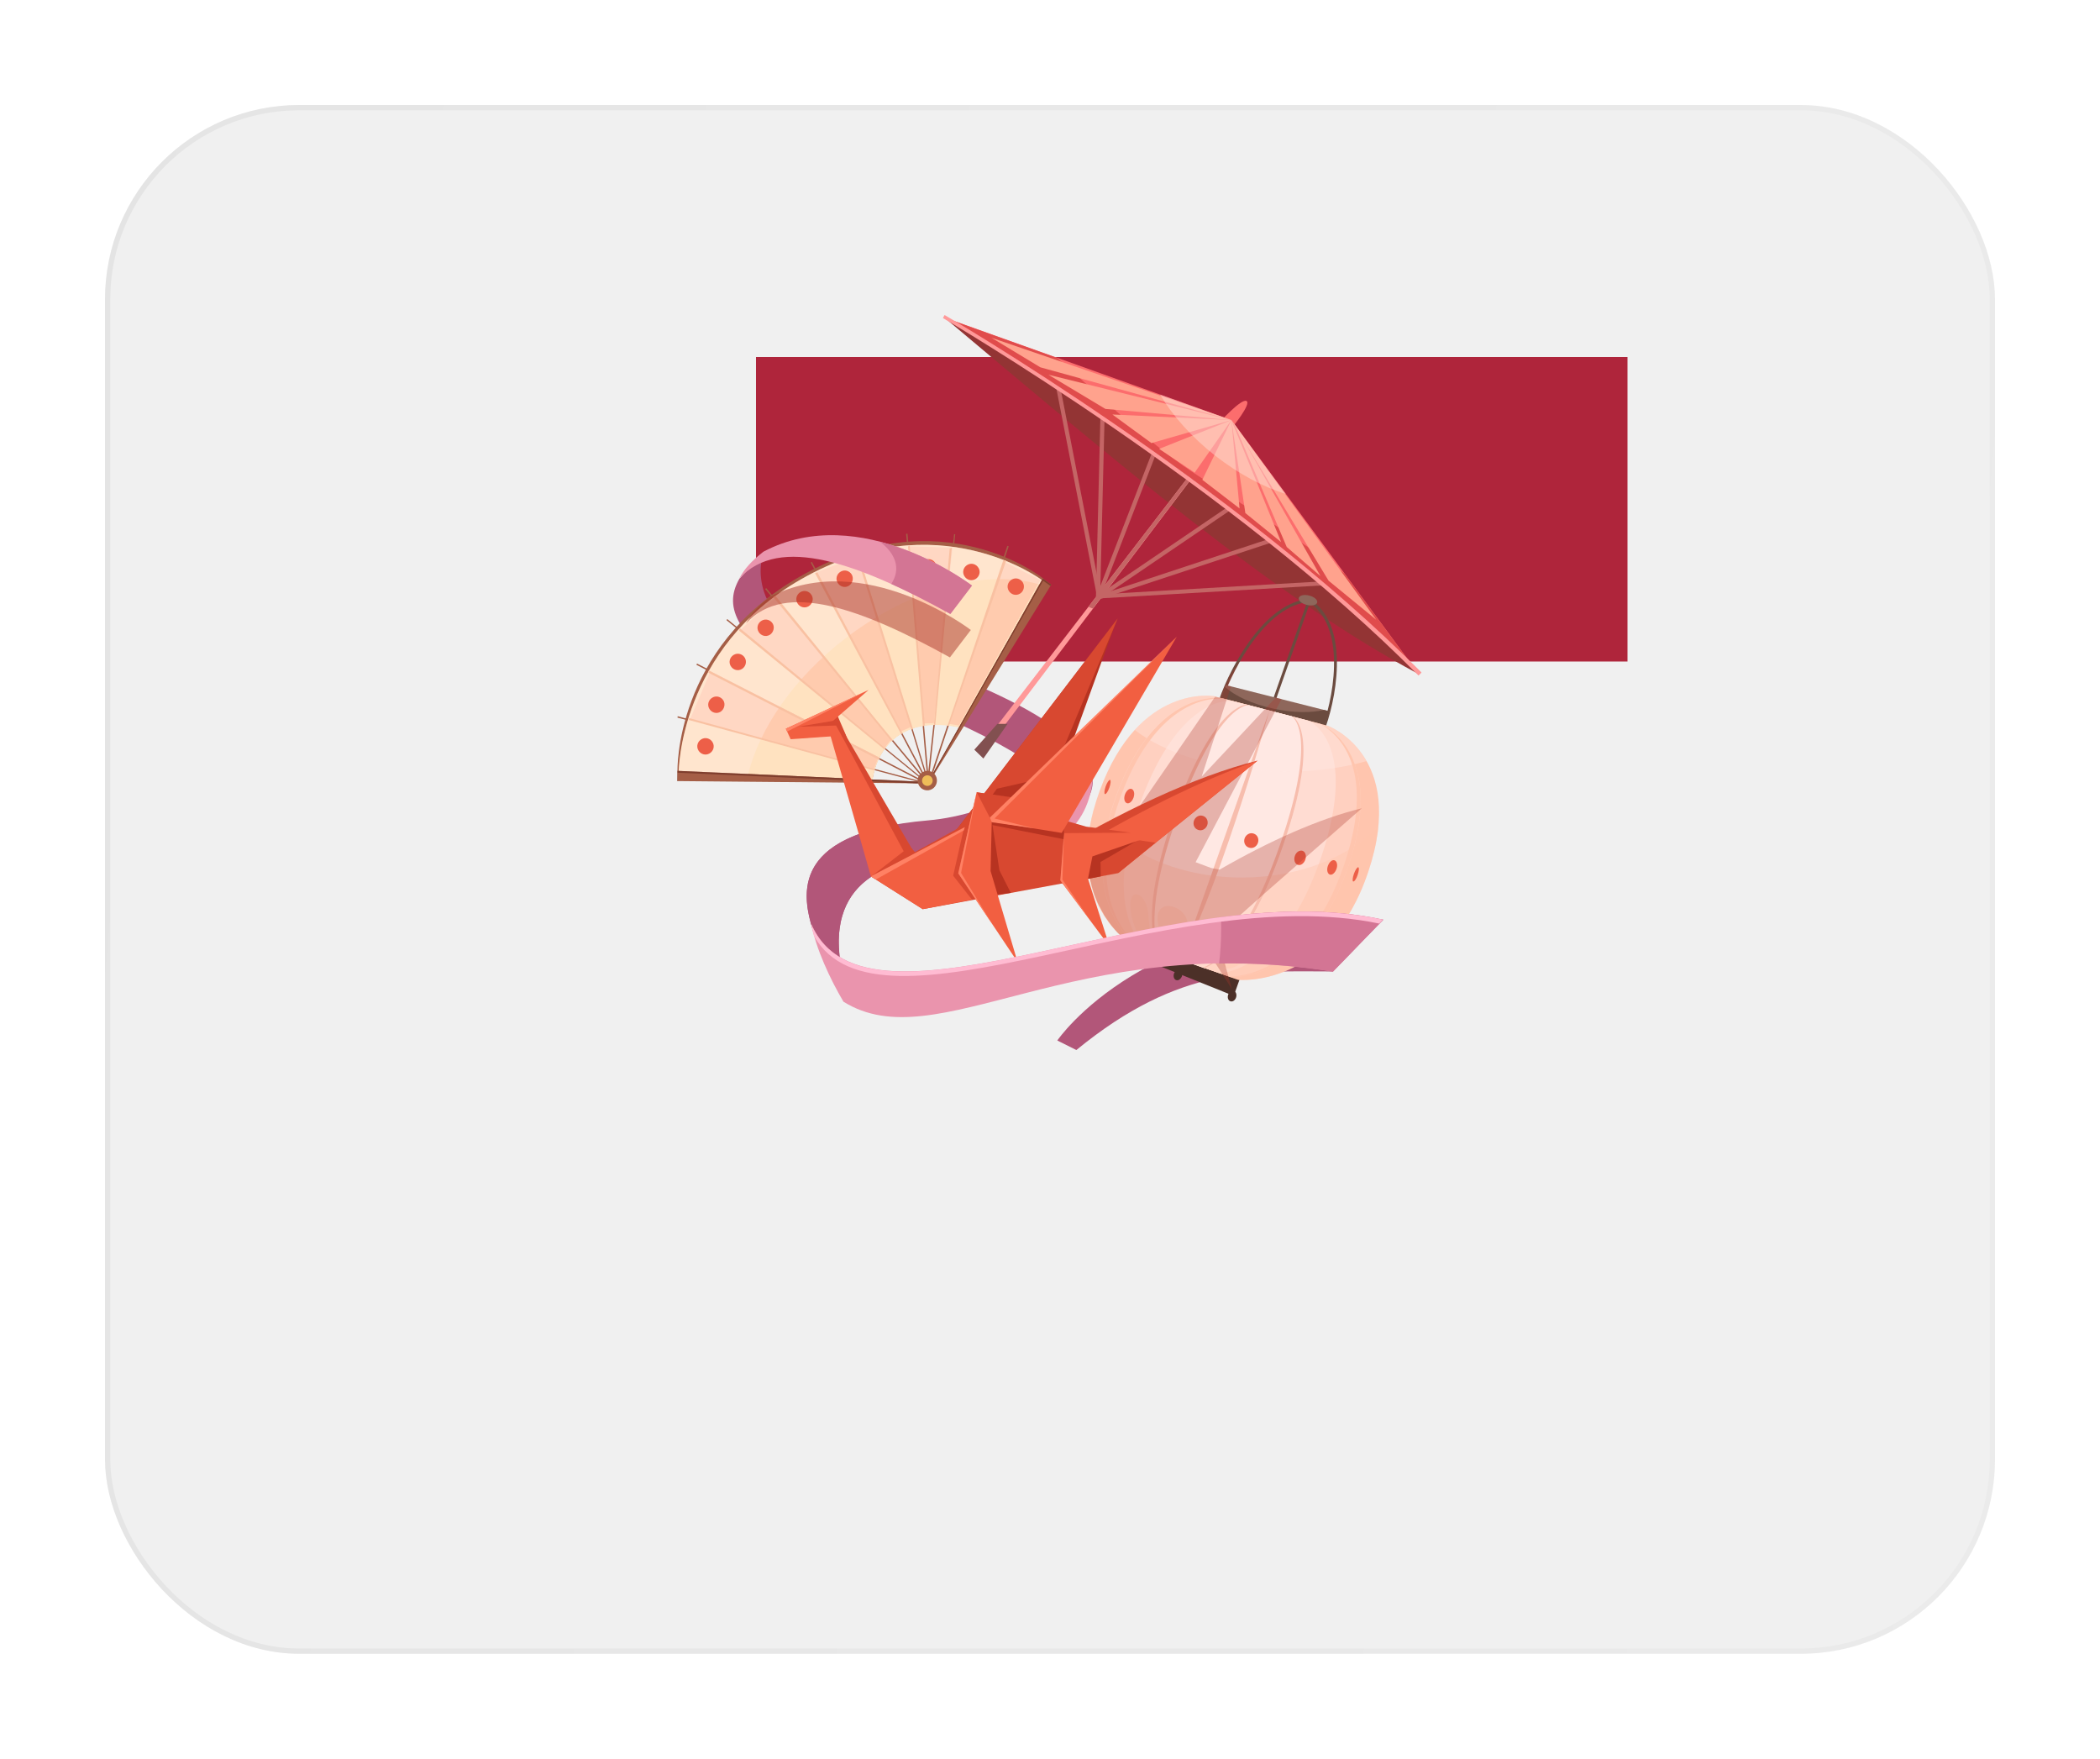<?xml version="1.0" encoding="UTF-8"?> <svg xmlns="http://www.w3.org/2000/svg" width="400" height="335" viewBox="0 0 400 335" fill="none"> <g filter="url(#filter0_dd_31_5)"> <rect x="20" y="20" width="360" height="295" rx="37" fill="#F0F0F0"></rect> <rect x="20.5" y="20.5" width="359" height="294" rx="36.5" stroke="url(#paint0_linear_31_5)"></rect> </g> <rect x="144" y="68" width="166" height="58" fill="#AF253B"></rect> <path d="M150.607 129.336C141.309 120.835 137.457 116.186 140.822 110.253L145.471 105.117C145.471 105.117 141.087 115.965 156.318 123.447L150.607 129.336Z" fill="#B25679"></path> <path d="M201.391 198.185L205.021 200C224.857 183.751 238.804 185.035 253.902 185.035L263.465 175.161C218.481 172.992 201.391 198.185 201.391 198.185Z" fill="#B25679"></path> <path d="M176.109 126.502L174.294 134.25C194.218 142.353 203.959 149.57 204.712 155.237C219.19 141.91 183.769 129.602 176.109 126.502Z" fill="#B25679"></path> <path d="M196.919 162.1C196.919 162.1 207.324 159.886 208.165 148.02C206.261 153.333 201.657 153.599 199.753 154.13L196.919 162.1Z" fill="#EA94AD"></path> <path d="M155.167 178.261C153.086 171.708 148.968 158.646 176.818 156.256C189.171 155.193 202.941 147.666 206.394 140.449V148.374C203.295 160.063 181.644 163.163 175.445 163.827C169.247 164.535 154.281 168.299 161.853 190.304L155.167 178.261Z" fill="#B25679"></path> <path d="M173.807 164.048C171.328 162.233 169.247 160.063 167.653 157.672C149.987 161.879 153.352 172.549 155.167 178.261L161.853 190.304C154.901 170.025 166.989 165.199 173.807 164.048Z" fill="#B25679"></path> <path d="M232.118 80.632C232.118 80.632 236.457 75.806 237.431 76.382C238.405 76.913 234.73 81.385 234.73 81.385L232.118 80.632Z" fill="#FC6D6D"></path> <path d="M270.24 128.406C252.707 109.323 253.282 108.881 228.266 90.152C203.25 71.423 204.18 73.991 179.829 60.443C211.663 87.141 242.523 113.662 270.24 128.406Z" fill="#933434"></path> <path d="M187.621 141.202L231.631 83.953L232.251 84.175L188.462 141.954L187.621 141.202Z" fill="#FF9999"></path> <path d="M208.165 115.92L232.207 84.175L231.631 83.953L207.324 115.566C207.634 115.699 207.899 115.832 208.165 115.92Z" fill="#C46565"></path> <path d="M209.613 78.873L208.75 113.796L209.547 113.815L210.41 78.892L209.613 78.873Z" fill="#C46565"></path> <path d="M200.992 72.884H201.789L209.803 113.884H209.006L200.992 72.884Z" fill="#C46565"></path> <path d="M255.097 111.316L254.787 110.563L209.272 113.219L209.582 113.972L255.097 111.316Z" fill="#C46565"></path> <path d="M219.71 85.477L208.793 113.679L209.536 113.967L220.453 85.764L219.71 85.477Z" fill="#C46565"></path> <path d="M234.919 95.831L208.918 113.498L209.366 114.157L235.366 96.49L234.919 95.831Z" fill="#C46565"></path> <path d="M209.051 113.441L242.036 102.549L242.302 103.302L209.272 114.194L209.051 113.441Z" fill="#C46565"></path> <path d="M179.829 60.443C216.223 82.536 238.228 97.015 270.24 128.406L234.553 80.013L179.829 60.443Z" fill="#FC6D6D"></path> <path d="M256.072 109.235C247.084 102.283 235.35 95.376 227.159 89.93C218.039 83.865 209.361 75.142 201.391 68.191L179.829 60.487C216.223 82.581 238.228 97.059 270.24 128.45L256.072 109.235Z" fill="#E04C4C"></path> <path d="M189.968 137.881H191.916L187.311 144.478L185.584 142.796L189.968 137.881Z" fill="#825050"></path> <path d="M234.553 80.013L198.159 69.962L188.861 64.339L234.553 80.013Z" fill="#FFA28D"></path> <path d="M199.708 71.379L210.556 77.888L234.553 80.013L199.708 71.379Z" fill="#FFA28D"></path> <path d="M211.884 78.95L219.323 84.396L234.553 80.013L211.884 78.95Z" fill="#FFA28D"></path> <path d="M227.558 90.019L220.784 85.503L234.553 80.013L227.558 90.019Z" fill="#FFA28D"></path> <path d="M236.103 96.838L229.019 91.392L234.554 80.013L236.103 96.838Z" fill="#FFA28D"></path> <path d="M244.028 103.257L237.21 97.723L234.553 80.013L244.028 103.257Z" fill="#FFA28D"></path> <path d="M245.091 104.187L251.511 109.722L235.041 80.588L245.091 104.187Z" fill="#FFA28D"></path> <path d="M253.061 110.607L262.137 118.046L234.553 80.013L253.061 110.607Z" fill="#FFA28D"></path> <path opacity="0.4" d="M220.961 75.142C223.352 79.171 226.938 83.245 231.454 86.787C235.882 90.24 240.531 92.72 244.914 94.092L234.553 80.013L220.961 75.142Z" fill="#FFE8E3"></path> <path d="M179.607 60.576L179.917 60C180.404 60.266 235.218 92.233 270.771 128.096L270.195 128.672C234.819 92.853 180.094 60.886 179.607 60.576Z" fill="#FF9999"></path> <path d="M177.039 149.348L176.818 149.437L162.871 103.833L163.137 103.744L177.039 149.348Z" fill="#A55E46"></path> <path d="M172.855 101.653L172.59 101.676L176.715 149.449L176.98 149.426L172.855 101.653Z" fill="#A55E46"></path> <path d="M154.659 107.036L154.424 107.16L176.766 149.489L177.001 149.365L154.659 107.036Z" fill="#A55E46"></path> <path d="M145.949 112.019L145.745 112.189L176.826 149.453L177.03 149.282L145.949 112.019Z" fill="#A55E46"></path> <path d="M176.862 149.481L138.386 118.134L138.519 117.913L176.995 149.304L176.862 149.481Z" fill="#A55E46"></path> <path d="M132.77 126.388L132.648 126.624L176.874 149.536L176.996 149.3L132.77 126.388Z" fill="#A55E46"></path> <path d="M177.039 149.26L176.773 149.171L191.871 103.966L192.137 104.054L177.039 149.26Z" fill="#A55E46"></path> <path d="M176.862 149.127L176.596 149.083L181.732 101.752H181.954L176.862 149.127Z" fill="#A55E46"></path> <path d="M176.862 149.437L129.044 136.686L129.088 136.42L176.906 149.216L176.862 149.437Z" fill="#A55E46"></path> <path d="M166.147 148.684C167.033 142.176 172.036 136.154 182.884 138.501L198.734 110.209C198.734 110.209 179.386 94.402 152.378 109.81C128.38 123.491 129.044 146.913 129.044 146.913L166.147 148.684Z" fill="#A55E46"></path> <path d="M166.192 148.684C167.077 142.264 172.08 136.287 182.795 138.589L198.424 110.474C198.424 110.474 178.589 95.509 152.643 110.297C129.354 123.58 129.266 147.046 129.266 147.046L166.192 148.684Z" fill="#FFE2C0"></path> <path d="M176.862 149.216L129 148.773L129.044 146.825L176.774 148.95L198.646 110.209L200.24 111.36L176.862 149.216Z" fill="#A55E46"></path> <path d="M180.758 137.881L191.207 106.977L198.159 110.474L182.662 138.191L180.758 137.881Z" fill="#FFCBAE"></path> <path d="M175.976 137.793L173.01 104.054L181.422 104.32L177.88 137.748L175.976 137.793Z" fill="#FFCBAE"></path> <path d="M171.638 139.298L155.433 109.058L163.624 105.87L173.541 138.457L171.638 139.298Z" fill="#FFCBAE"></path> <path d="M168.538 142.397L141.132 119.905L147.463 113.972L169.867 140.715L168.538 142.397Z" fill="#FFCBAE"></path> <path d="M166.457 146.515L131.435 136.996L135.331 127.875L167.343 144.213L166.457 146.515Z" fill="#FFCBAE"></path> <path opacity="0.4" d="M161.144 121.499C173.674 111.935 187.975 108.349 197.982 111.316L198.469 110.474C198.469 110.474 178.633 95.509 152.687 110.297C129.398 123.58 129.31 147.046 129.31 147.046L142.46 147.622C144.629 138.767 151.226 129.07 161.144 121.499Z" fill="#FFE8E3"></path> <path d="M163.225 106.047L173.586 138.988L173.896 138.855L163.624 105.87L163.225 106.047Z" fill="#F9C1A2"></path> <path d="M155.256 109.19L171.638 139.829L171.903 139.652L155.698 109.013L155.256 109.19Z" fill="#F9C1A2"></path> <path d="M147.286 113.751L169.778 141.157L170.044 140.98L147.729 113.529L147.286 113.751Z" fill="#F9C1A2"></path> <path d="M140.777 120.126L168.405 142.707L168.715 142.53L140.91 119.639L140.777 120.126Z" fill="#F9C1A2"></path> <path d="M134.933 128.14L167.387 144.7L167.564 144.345L135.021 127.698L134.933 128.14Z" fill="#F9C1A2"></path> <path d="M131.169 137.128L166.502 146.736L166.59 146.471L131.258 136.774L131.169 137.128Z" fill="#F9C1A2"></path> <path d="M180.891 104.497L177.88 138.058L178.146 138.102L181.29 104.32L180.891 104.497Z" fill="#F9C1A2"></path> <path d="M191.119 106.667L180.493 138.191L180.758 138.235L191.65 106.799L191.119 106.667Z" fill="#F9C1A2"></path> <path d="M172.966 104.099L175.799 138.28L176.154 138.191L173.276 103.877L172.966 104.099Z" fill="#F9C1A2"></path> <path d="M194.838 110.961C194.395 110.209 193.465 109.943 192.713 110.386C191.96 110.829 191.694 111.758 192.137 112.511C192.58 113.264 193.51 113.529 194.262 113.087C195.015 112.644 195.237 111.67 194.838 110.961Z" fill="#ED5F48"></path> <path d="M186.381 108.172C185.939 107.419 185.009 107.154 184.256 107.596C183.504 108.039 183.238 108.969 183.681 109.722C184.123 110.474 185.053 110.74 185.806 110.297C186.559 109.855 186.824 108.88 186.381 108.172Z" fill="#ED5F48"></path> <path d="M178.19 107.287C177.748 106.534 176.818 106.268 176.065 106.711C175.312 107.154 175.047 108.083 175.49 108.836C175.932 109.589 176.862 109.855 177.615 109.412C178.367 108.969 178.633 108.039 178.19 107.287Z" fill="#ED5F48"></path> <path d="M169.867 107.818C169.424 107.065 168.494 106.799 167.741 107.242C166.989 107.685 166.723 108.615 167.166 109.367C167.609 110.12 168.538 110.386 169.291 109.943C169.999 109.5 170.265 108.571 169.867 107.818Z" fill="#ED5F48"></path> <path d="M162.251 109.456C161.808 108.703 160.879 108.438 160.126 108.88C159.373 109.323 159.108 110.253 159.55 111.006C159.993 111.758 160.923 112.024 161.676 111.581C162.384 111.139 162.65 110.209 162.251 109.456Z" fill="#ED5F48"></path> <path d="M154.591 113.352C154.149 112.6 153.219 112.334 152.466 112.777C151.714 113.219 151.448 114.149 151.891 114.902C152.333 115.655 153.263 115.92 154.016 115.478C154.769 115.035 155.034 114.061 154.591 113.352Z" fill="#ED5F48"></path> <path d="M147.197 118.798C146.755 118.046 145.825 117.78 145.072 118.223C144.319 118.665 144.054 119.595 144.497 120.348C144.939 121.101 145.869 121.366 146.622 120.924C147.33 120.481 147.596 119.507 147.197 118.798Z" fill="#ED5F48"></path> <path d="M141.884 125.307C141.441 124.554 140.512 124.288 139.759 124.731C139.006 125.174 138.741 126.104 139.183 126.856C139.626 127.609 140.556 127.875 141.309 127.432C142.061 126.989 142.283 126.015 141.884 125.307Z" fill="#ED5F48"></path> <path d="M137.811 133.454C137.368 132.701 136.438 132.435 135.686 132.878C134.933 133.321 134.667 134.25 135.11 135.003C135.553 135.756 136.483 136.022 137.235 135.579C137.944 135.136 138.209 134.162 137.811 133.454Z" fill="#ED5F48"></path> <path d="M135.73 141.379C135.287 140.626 134.357 140.361 133.605 140.803C132.852 141.246 132.586 142.176 133.029 142.929C133.472 143.681 134.402 143.947 135.154 143.504C135.907 143.061 136.173 142.132 135.73 141.379Z" fill="#ED5F48"></path> <path d="M129.089 147.179L174.516 149.216H176.818L198.69 110.607L200.063 111.581L200.24 111.36L198.646 110.209L176.774 148.95L129.044 146.825L129 148.773H129.044L129.089 147.179Z" fill="#7F3E2D"></path> <path d="M178.235 147.755C177.748 146.869 176.597 146.559 175.711 147.09C174.825 147.577 174.516 148.729 175.047 149.614C175.534 150.5 176.685 150.81 177.571 150.278C178.412 149.791 178.722 148.64 178.235 147.755Z" fill="#A55E46"></path> <path d="M177.526 148.197C177.261 147.71 176.641 147.533 176.154 147.799C175.667 148.065 175.49 148.684 175.755 149.171C176.021 149.658 176.641 149.836 177.128 149.57C177.615 149.304 177.792 148.684 177.526 148.197Z" fill="#EFBD59"></path> <path d="M242.39 135.092L241.859 134.959L249.209 114.016L249.74 114.149L242.39 135.092Z" fill="#6B4B3F"></path> <path d="M252.529 138.412L251.998 138.28C254.3 131.682 256.514 118.134 248.235 114.061L248.545 113.574C257.09 117.824 254.876 131.682 252.529 138.412Z" fill="#6B4B3F"></path> <path d="M232.738 133.409L232.207 133.276C234.553 126.546 241.416 113.839 250.404 114.016L250.36 114.592C241.726 114.415 235.04 126.856 232.738 133.409Z" fill="#6B4B3F"></path> <path d="M253.238 135.49L233.491 130.487L231.144 137.128L250.935 142.087L253.238 135.49Z" fill="#8E675B"></path> <path d="M242.656 135.003C238.538 134.118 235.129 132.524 233.358 130.841L231.144 137.128L250.935 142.132L253.282 135.49L252.175 135.225C249.784 135.8 246.375 135.8 242.656 135.003Z" fill="#6B4B3F"></path> <path d="M237.298 183.22L216.046 175.737L214.098 181.271L234.996 189.684L237.298 183.22Z" fill="#4C3028"></path> <path d="M252.883 138.235L231.277 132.612C231.277 132.612 217.02 130.089 209.493 150.544C201.966 171.044 214.762 179.235 214.762 179.235L235.837 186.629C235.837 186.629 253.149 188.4 260.632 165.996C268.07 143.726 252.883 138.235 252.883 138.235Z" fill="#FFC5AE"></path> <path d="M251.378 137.837L232.65 132.966C232.65 132.966 220.164 130.886 212.637 151.474C205.066 172.106 216.135 179.677 216.135 179.677L234.376 186.097C234.376 186.097 249.386 187.071 256.868 164.845C264.307 142.751 251.378 137.837 251.378 137.837Z" fill="#FFD0C0"></path> <path d="M249.253 137.261L234.686 133.498C234.686 133.498 224.768 132.081 217.197 152.891C209.626 173.745 218.083 180.386 218.083 180.386L232.295 185.389C232.295 185.389 244.161 185.3 251.644 163.295C259.082 141.379 249.253 137.261 249.253 137.261Z" fill="#FFDCD2"></path> <path d="M246.286 136.509L237.564 134.251C237.564 134.251 231.365 133.852 223.794 154.883C216.223 176.003 220.872 181.404 220.872 181.404L229.373 184.415C229.373 184.415 236.9 182.865 244.383 161.17C251.865 139.475 246.286 136.509 246.286 136.509Z" fill="#FFE8E3"></path> <path opacity="0.4" d="M236.546 167.147C223.839 167.147 212.947 161.834 208.298 154.263C203.516 172.062 214.762 179.235 214.762 179.235L235.837 186.629C235.837 186.629 253.149 188.4 260.632 165.996C261.739 162.764 262.314 159.842 262.58 157.274C257.134 163.207 247.482 167.147 236.546 167.147Z" fill="#FFC5AE"></path> <path d="M250.891 114.769C251.024 114.282 250.316 113.662 249.386 113.441C248.412 113.175 247.526 113.397 247.393 113.884C247.261 114.371 247.925 114.991 248.899 115.212C249.873 115.478 250.758 115.256 250.891 114.769Z" fill="#8E675B"></path> <path opacity="0.4" d="M231.277 132.612C231.277 132.612 223.307 131.195 216.135 139.032C221.625 143.327 231.144 146.426 242.124 146.913C248.854 147.179 255.097 146.471 260.277 144.965C257.4 139.874 252.883 138.28 252.883 138.28L231.277 132.612Z" fill="#FFE8E3"></path> <path d="M225.078 182.555L241.77 135.402C241.77 135.402 233.446 165.642 225.078 182.555Z" fill="#F7BDAD"></path> <path d="M224.37 155.06C231.941 134.029 237.785 134.295 237.785 134.295L241.992 135.357L237.52 134.206C237.52 134.206 231.321 133.808 223.75 154.839C216.179 175.958 220.828 181.36 220.828 181.36L221.094 181.448C221.138 181.448 216.799 176.18 224.37 155.06Z" fill="#F7BDAD"></path> <path d="M246.286 136.509L246.109 136.464C246.641 136.863 250.847 140.626 243.807 160.905C236.28 182.6 229.152 184.282 229.152 184.282L229.373 184.371C229.373 184.371 236.9 182.821 244.382 161.126C251.865 139.475 246.286 136.509 246.286 136.509Z" fill="#F7BDAD"></path> <path d="M213.434 151.784C220.961 131.195 233.048 133.099 233.048 133.099L242.7 135.579L232.694 132.966C232.694 132.966 220.208 130.886 212.681 151.474C205.11 172.106 216.179 179.677 216.179 179.677L216.533 179.81C216.489 179.81 205.907 172.416 213.434 151.784Z" fill="#FFC5AE"></path> <path d="M251.378 137.837L251.245 137.793C252.662 138.457 263.023 143.991 256.071 164.579C248.589 186.806 234.066 186.009 234.066 186.009L234.376 186.097C234.376 186.097 249.386 187.071 256.868 164.845C264.307 142.751 251.378 137.837 251.378 137.837Z" fill="#FFC5AE"></path> <path d="M211.309 150.013C211.574 149.26 211.618 148.596 211.441 148.552C211.264 148.463 210.866 149.039 210.6 149.791C210.335 150.544 210.29 151.208 210.467 151.252C210.689 151.297 211.043 150.765 211.309 150.013Z" fill="#ED5F48"></path> <path d="M258.595 166.66C258.861 165.908 258.905 165.244 258.728 165.199C258.551 165.111 258.152 165.686 257.887 166.439C257.621 167.192 257.577 167.856 257.754 167.9C257.975 167.944 258.374 167.369 258.595 166.66Z" fill="#ED5F48"></path> <path d="M215.913 151.917C216.179 151.164 216.002 150.455 215.559 150.278C215.116 150.101 214.541 150.588 214.275 151.341C214.009 152.094 214.186 152.802 214.629 152.979C215.072 153.156 215.648 152.669 215.913 151.917Z" fill="#ED5F48"></path> <path d="M254.566 165.509C254.832 164.756 254.655 164.048 254.212 163.871C253.769 163.694 253.193 164.181 252.928 164.934C252.662 165.686 252.839 166.395 253.282 166.572C253.725 166.749 254.3 166.262 254.566 165.509Z" fill="#ED5F48"></path> <path d="M221.359 154.175C221.625 153.422 221.359 152.669 220.828 152.492C220.252 152.315 219.588 152.758 219.367 153.466C219.101 154.219 219.367 154.972 219.898 155.149C220.474 155.326 221.138 154.883 221.359 154.175Z" fill="#ED5F48"></path> <path d="M248.633 163.738C248.899 162.986 248.633 162.233 248.102 162.056C247.526 161.879 246.862 162.321 246.641 163.03C246.375 163.782 246.641 164.535 247.172 164.712C247.703 164.934 248.367 164.491 248.633 163.738Z" fill="#ED5F48"></path> <path d="M229.949 157.185C230.214 156.433 229.86 155.636 229.152 155.414C228.443 155.149 227.691 155.591 227.425 156.3C227.159 157.052 227.513 157.849 228.222 158.071C228.93 158.336 229.683 157.894 229.949 157.185Z" fill="#ED5F48"></path> <path d="M239.601 160.55C239.866 159.798 239.512 159.001 238.804 158.779C238.095 158.514 237.343 158.956 237.077 159.665C236.811 160.417 237.166 161.214 237.874 161.436C238.582 161.701 239.335 161.303 239.601 160.55Z" fill="#ED5F48"></path> <path d="M214.983 181.493C215.161 180.961 214.983 180.386 214.585 180.253C214.186 180.12 213.655 180.43 213.478 180.961C213.301 181.493 213.478 182.068 213.877 182.201C214.275 182.378 214.762 182.068 214.983 181.493Z" fill="#4C3028"></path> <path d="M235.439 189.994C235.616 189.462 235.439 188.887 235.04 188.754C234.642 188.621 234.111 188.931 233.933 189.462C233.756 189.994 233.933 190.569 234.332 190.702C234.775 190.879 235.262 190.525 235.439 189.994Z" fill="#4C3028"></path> <path d="M225.123 185.965C225.3 185.433 225.123 184.858 224.724 184.725C224.326 184.592 223.794 184.902 223.617 185.433C223.44 185.965 223.617 186.54 224.016 186.673C224.414 186.85 224.901 186.496 225.123 185.965Z" fill="#4C3028"></path> <path opacity="0.4" d="M228.576 177.198C230.391 173.213 236.103 175.117 233.181 179.013C230.746 182.29 229.595 183.618 227.823 182.821C226.584 182.29 226.584 181.537 228.576 177.198Z" fill="#FFC5AE"></path> <path opacity="0.4" d="M234.952 180.829C237.166 178.393 243.408 179.19 238.317 182.378C235.173 184.326 234.022 184.946 233.181 184.061C232.694 183.529 232.871 183.087 234.952 180.829Z" fill="#FFC5AE"></path> <path opacity="0.4" d="M226.008 177.198C227.558 172.859 219.588 170.07 220.562 175.825C221.182 179.367 221.359 180.032 223.086 180.74C224.148 181.227 225.3 180.12 226.008 177.198Z" fill="#FFC5AE"></path> <path opacity="0.4" d="M218.747 174.497C218.57 169.892 214.497 168.254 215.471 174.054C216.09 177.596 217.596 179.058 218.481 179.102C219.5 179.102 218.836 176.401 218.747 174.497Z" fill="#FFC5AE"></path> <path opacity="0.3" d="M226.805 176.047L234.642 188.4L231.056 175.338L233.004 174.984L236.059 174.453L240.929 170.114L259.392 153.953C251.201 155.946 241.77 160.196 232.295 165.642L230.701 165.332L227.735 164.225L244.117 133.144L243.099 132.878L243.187 132.657L228.886 147.932L234.465 130.753L233.889 130.62C234.421 129.424 235.041 128.096 235.749 126.812L236.059 125.971L234.155 128.76C233.447 130.266 232.827 131.683 232.384 132.922L231.454 132.701L213.744 158.381L212.46 158.115L211.884 161.082L209.183 164.978L207.368 166.041C207.412 166.306 207.457 166.572 207.501 166.837V166.882C207.545 167.236 207.634 167.59 207.722 167.9C207.722 167.944 207.722 167.989 207.767 167.989C207.855 168.299 207.899 168.609 207.988 168.918C207.988 168.963 208.032 169.007 208.032 169.051C208.121 169.361 208.209 169.627 208.298 169.937C208.298 169.981 208.342 170.025 208.342 170.07C208.431 170.335 208.519 170.645 208.652 170.911C208.652 170.955 208.696 170.999 208.696 170.999C208.785 171.265 208.918 171.531 209.006 171.796C209.006 171.841 209.051 171.841 209.051 171.885C209.183 172.151 209.272 172.416 209.405 172.638C209.405 172.638 209.405 172.682 209.449 172.682C209.715 173.213 209.98 173.7 210.246 174.143C210.246 174.143 210.246 174.143 210.246 174.187C210.379 174.409 210.512 174.63 210.645 174.807L210.689 174.851C210.822 175.029 210.954 175.25 211.087 175.427C211.087 175.471 211.132 175.471 211.132 175.516C211.264 175.693 211.397 175.87 211.53 176.047C211.53 176.091 211.574 176.091 211.574 176.135C211.707 176.312 211.84 176.445 211.973 176.622L212.017 176.667C212.15 176.8 212.283 176.977 212.371 177.109L212.416 177.154C212.548 177.287 212.681 177.419 212.77 177.552C212.77 177.552 212.77 177.552 212.814 177.597C213.08 177.862 213.301 178.084 213.522 178.261C213.611 178.349 213.744 178.438 213.832 178.526C213.832 178.526 213.832 178.526 213.877 178.571C213.965 178.659 214.054 178.703 214.142 178.792C214.142 178.792 214.142 178.792 214.187 178.836C214.275 178.881 214.319 178.969 214.408 179.013C214.408 179.013 214.408 179.013 214.452 179.013C214.497 179.058 214.585 179.102 214.629 179.146C214.629 179.146 214.629 179.146 214.674 179.146C214.718 179.19 214.762 179.235 214.806 179.235C214.851 179.279 214.851 179.279 214.895 179.279H214.939H214.984L214.629 180.253C214.319 180.209 213.965 180.386 213.744 180.74L214.585 182.201C214.806 182.113 214.984 181.891 215.116 181.67L217.374 182.555L216.179 177.862L226.805 176.047Z" fill="#AA3529"></path> <path d="M198.026 158.514L212.726 118.046L181.334 159.178L198.026 158.514Z" fill="#B73321"></path> <path d="M189.879 150.234L200.328 147.843L212.903 117.78L181.511 158.912L184.832 157.318L189.879 150.234Z" fill="#D84830"></path> <path d="M199.266 163.118C213.124 154.75 227.514 147.887 239.512 144.877L213.08 166.173L199.266 163.118Z" fill="#D84830"></path> <path d="M202.365 163.207C216.223 154.839 228.886 148.552 239.557 144.877L213.124 166.173L202.365 163.207Z" fill="#F25F41"></path> <path d="M165.882 166.926C165.793 166.483 157.336 137.217 157.336 137.217L158.93 136.509L179.076 171.708L165.882 166.926Z" fill="#F25F41"></path> <path d="M172.39 162.631L158.753 137.217L159.107 136.686L174.338 162.764L172.39 162.631Z" fill="#D84830"></path> <path d="M165.882 166.926C166.014 166.926 173.32 161.214 173.32 161.214L175.622 163.827L165.882 166.926Z" fill="#D84830"></path> <path d="M186.514 155.547L165.882 166.926L175.755 173.169L212.991 166.306L220.075 160.506L186.514 155.547Z" fill="#D84830"></path> <path d="M188.507 157.053L203.472 160.019L203.383 157.097L188.639 156.123L188.507 157.053Z" fill="#B73321"></path> <path d="M161.1 140.051L150.607 140.803L149.677 138.811L158.709 135.003L161.1 140.051Z" fill="#F25F41"></path> <path d="M192.536 170.07L190.366 165.775L188.905 156.211L186.16 166.04L187.887 170.689L192.536 170.07Z" fill="#B73321"></path> <path d="M209.67 166.926L209.626 164.181L216.932 159.93L206.261 162.277L204.8 167.9L209.67 166.926Z" fill="#B73321"></path> <path d="M193.82 183.22L182.529 166.35L186.027 150.898L200.417 153.378L188.905 156.211L188.684 165.908L193.82 183.22Z" fill="#F25F41"></path> <path d="M186.027 150.898L188.949 156.521L195.812 152.315L186.027 150.898Z" fill="#D84830"></path> <path d="M211.353 180.297L202.011 167.767L202.852 156.698L217.33 159.93L208.077 163.118L207.235 167.369L211.353 180.297Z" fill="#F25F41"></path> <path d="M175.755 173.169L165.882 166.926L183.592 157.805L181.555 166.793L185.142 171.354L175.755 173.169Z" fill="#F25F41"></path> <path d="M161.365 140.582L160.391 140.272L159.24 138.191L151.094 138.457L159.019 135.136L161.365 140.582Z" fill="#D84830"></path> <path d="M149.677 138.811L158.665 137.306L165.439 131.417L149.677 138.811Z" fill="#F25F41"></path> <path d="M202.675 158.691L215.382 158.602L206.881 157.451L202.453 156.167L202.675 158.691Z" fill="#D84830"></path> <path d="M202.232 158.646L224.149 121.278L188.418 156.433L202.232 158.646Z" fill="#F25F41"></path> <path d="M183.769 157.54L183.592 158.159L166.856 167.502L165.882 166.926L183.769 157.54Z" fill="#FF8164"></path> <path d="M189.038 176.091L183.061 166.262L186.027 150.898L182.529 166.35L189.038 176.091Z" fill="#FF8164"></path> <path d="M188.905 156.61L196.919 157.761L189.436 155.901L224.148 121.278L188.551 155.724L188.905 156.61Z" fill="#FF8164"></path> <path d="M201.966 167.679L202.675 158.691L202.365 167.546L207.634 175.25L201.966 167.679Z" fill="#FF8164"></path> <path d="M149.677 138.811L165.439 131.417L149.942 139.342L149.677 138.811Z" fill="#FF8164"></path> <path d="M154.547 176.003C165.218 200.576 222.333 166.173 263.466 175.161L253.902 185.035C204.269 177.198 178.5 201.948 160.657 190.791C158.089 186.452 155.388 180.607 154.547 176.003Z" fill="#EA94AD"></path> <path d="M232.561 174.719C232.605 175.427 232.605 176.091 232.605 176.799C232.605 179.058 232.472 181.316 232.207 183.529C238.892 183.397 246.109 183.839 253.902 185.079L263.465 175.206C253.769 173.036 243.187 173.346 232.561 174.719Z" fill="#D37594"></path> <path opacity="0.5" d="M142.106 118.754C149.5 110.474 164.288 116.009 180.936 125.218L184.92 119.994C184.92 119.994 164.509 104.32 146.578 113.751C144.408 115.389 143.08 116.85 142.106 118.754Z" fill="#AA3529"></path> <path d="M140.777 110.253C148.437 101.663 163.712 107.419 181.024 116.939L185.142 111.537C185.142 111.537 163.978 95.288 145.426 105.073C143.213 106.799 141.796 108.305 140.777 110.253Z" fill="#EA94AD"></path> <path d="M167.608 103.169C169.601 104.674 170.708 106.445 170.708 108.305C170.708 109.323 170.353 110.297 169.778 111.227C173.409 112.865 177.172 114.813 181.024 116.939L185.142 111.537C185.142 111.537 177.615 105.781 167.608 103.169Z" fill="#D37594"></path> <path d="M262.713 175.914L263.421 175.161C222.289 166.173 165.173 200.62 154.503 176.002C154.636 176.711 154.813 177.508 155.034 178.261C167.254 200 222.466 167.546 262.713 175.914Z" fill="#FFBBD2"></path> <defs> <filter id="filter0_dd_31_5" x="0" y="0" width="400" height="335" filterUnits="userSpaceOnUse" color-interpolation-filters="sRGB"> <feFlood flood-opacity="0" result="BackgroundImageFix"></feFlood> <feColorMatrix in="SourceAlpha" type="matrix" values="0 0 0 0 0 0 0 0 0 0 0 0 0 0 0 0 0 0 127 0" result="hardAlpha"></feColorMatrix> <feOffset dx="4" dy="4"></feOffset> <feGaussianBlur stdDeviation="8"></feGaussianBlur> <feComposite in2="hardAlpha" operator="out"></feComposite> <feColorMatrix type="matrix" values="0 0 0 0 0.838 0 0 0 0 0.764 0 0 0 0 0.764 0 0 0 1 0"></feColorMatrix> <feBlend mode="normal" in2="BackgroundImageFix" result="effect1_dropShadow_31_5"></feBlend> <feColorMatrix in="SourceAlpha" type="matrix" values="0 0 0 0 0 0 0 0 0 0 0 0 0 0 0 0 0 0 127 0" result="hardAlpha"></feColorMatrix> <feOffset dx="-4" dy="-4"></feOffset> <feGaussianBlur stdDeviation="8"></feGaussianBlur> <feComposite in2="hardAlpha" operator="out"></feComposite> <feColorMatrix type="matrix" values="0 0 0 0 1 0 0 0 0 1 0 0 0 0 1 0 0 0 1 0"></feColorMatrix> <feBlend mode="normal" in2="effect1_dropShadow_31_5" result="effect2_dropShadow_31_5"></feBlend> <feBlend mode="normal" in="SourceGraphic" in2="effect2_dropShadow_31_5" result="shape"></feBlend> </filter> <linearGradient id="paint0_linear_31_5" x1="20" y1="39.481" x2="400.867" y2="72.217" gradientUnits="userSpaceOnUse"> <stop stop-opacity="0.05"></stop> <stop offset="1" stop-opacity="0.02"></stop> </linearGradient> </defs> </svg> 